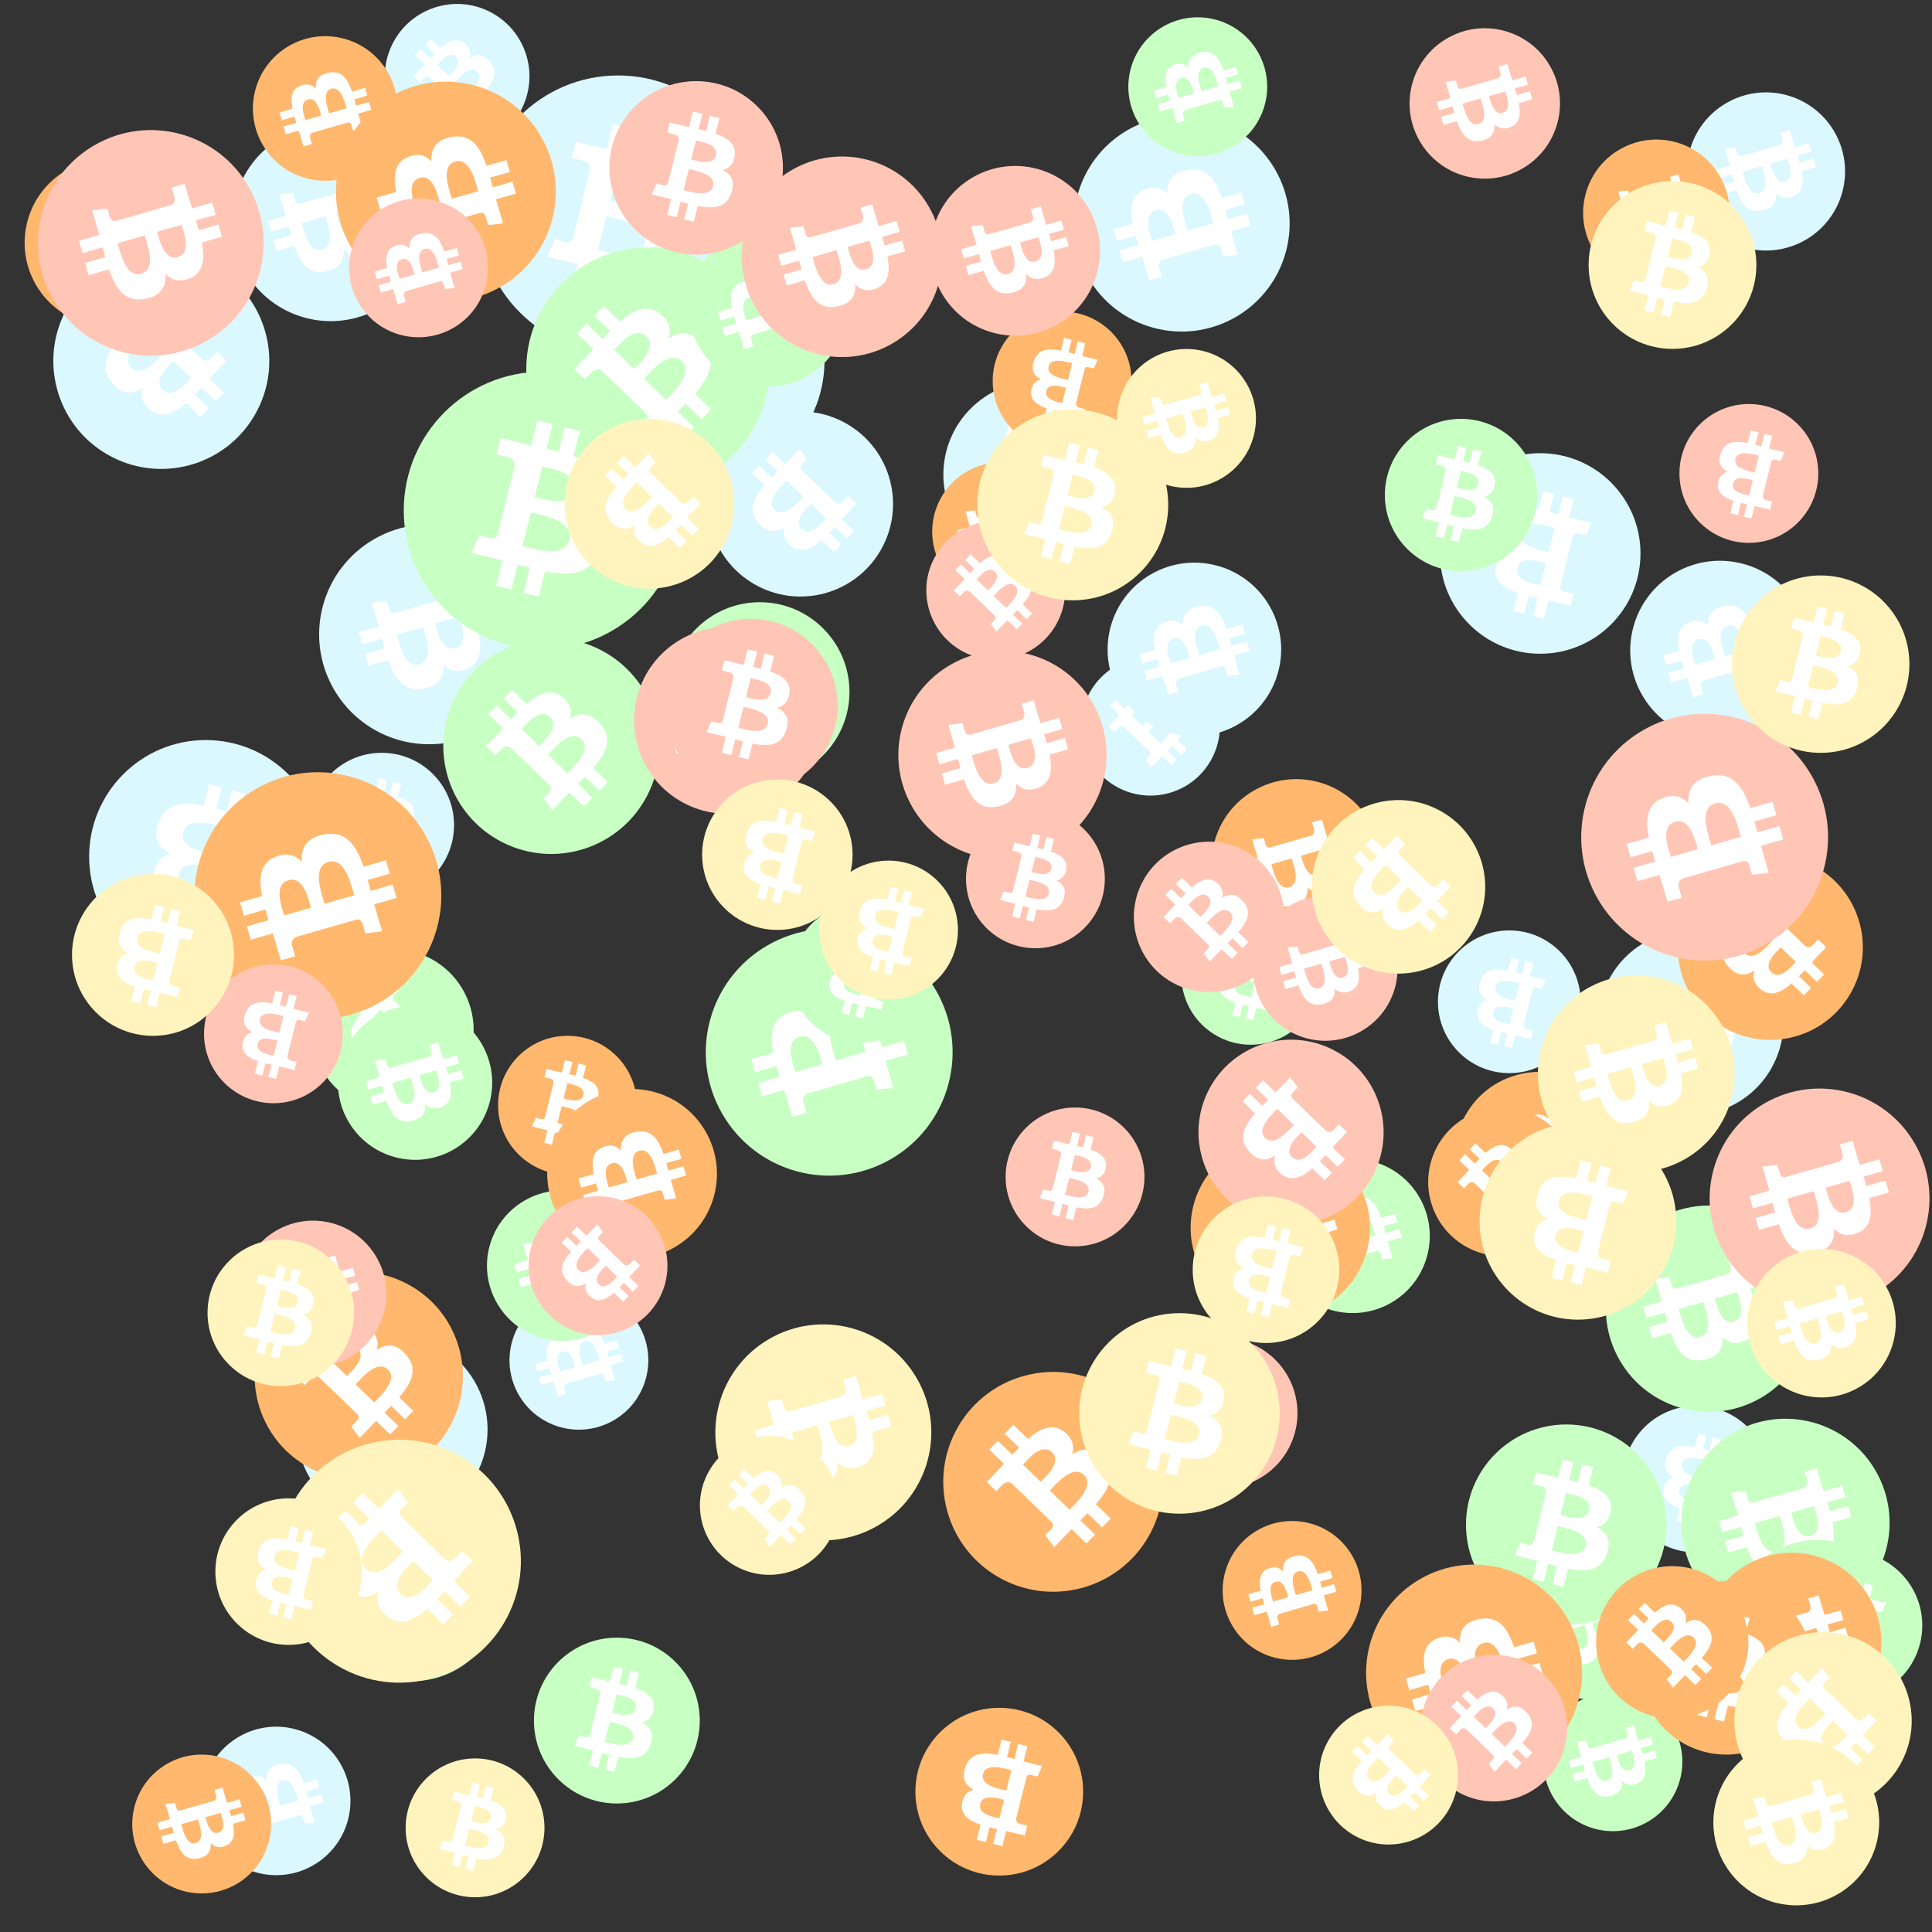 <svg viewBox="0 0 1024 1024"  xmlns="http://www.w3.org/2000/svg">
<rect x="0" y="0" width="1024" height="1024" fill="#333333" stroke="none"/>
<defs>
 <g id="asset1506" desc="Material Icons (Apache 2.0)/Logos/Bitcoin Logo">
  <path d="M738 439 c10 -68 -42 -105 -113 -129 l23 -92 -56 -14 -22 90 c-15 -4 -30 -7 -45 -11 l23 -90 -56 -14 -23 92 c-12 -3 -24 -6 -36 -8 l0 0 -77 -19 -15 60 c0 0 42 10 41 10 23 6 27 21 26 33 l-26 105 c2 0 4 1 6 2 -2 0 -4 -1 -6 -1 l-37 147 c-3 7 -10 17 -26 13 1 1 -41 -10 -41 -10 l-28 64 73 18 c14 3 27 7 40 10 l-23 93 56 14 23 -92 c15 4 30 8 45 12 l-23 92 56 14 23 -93 c96 18 168 11 198 -76 24 -70 -1 -110 -52 -136 37 -8 64 -33 72 -82 l0 0 zm-128 180 c-17 70 -135 32 -173 23 l31 -124 c38 10 160 28 142 101 zm17 -181 c-16 63 -114 31 -145 23 l28 -112 c32 8 134 23 117 89 l0 0 z" />
 </g>
<g id="asset1506_coin"><circle cx="511" cy="511" r="511" /><use href="#asset1506" fill="#FFF"/></g><g id="bitcoinArt87">
<use href="#asset1506_coin" fill="#DBF8FF" transform="translate(169,278) scale(0.114, 0.114) rotate(2580, 512, 512)" />
<use href="#asset1506_coin" fill="#DBF8FF" transform="translate(254,40) scale(0.144, 0.144) rotate(3240, 512, 512)" />
<use href="#asset1506_coin" fill="#DBF8FF" transform="translate(306,126) scale(0.128, 0.128) rotate(3300, 512, 512)" />
<use href="#asset1506_coin" fill="#DBF8FF" transform="translate(847,493) scale(0.096, 0.096) rotate(2940, 512, 512)" />
<use href="#asset1506_coin" fill="#DBF8FF" transform="translate(500,202) scale(0.097, 0.097) rotate(1800, 512, 512)" />
<use href="#asset1506_coin" fill="#DBF8FF" transform="translate(573,348) scale(0.072, 0.072) rotate(300, 512, 512)" />
<use href="#asset1506_coin" fill="#DBF8FF" transform="translate(864,297) scale(0.093, 0.093) rotate(1680, 512, 512)" />
<use href="#asset1506_coin" fill="#DBF8FF" transform="translate(270,684) scale(0.072, 0.072) rotate(3120, 512, 512)" />
<use href="#asset1506_coin" fill="#DBF8FF" transform="translate(164,399) scale(0.075, 0.075) rotate(720, 512, 512)" />
<use href="#asset1506_coin" fill="#DBF8FF" transform="translate(763,240) scale(0.104, 0.104) rotate(180, 512, 512)" />
<use href="#asset1506_coin" fill="#DBF8FF" transform="translate(762,493) scale(0.074, 0.074) rotate(540, 512, 512)" />
<use href="#asset1506_coin" fill="#DBF8FF" transform="translate(375,218) scale(0.096, 0.096) rotate(3000, 512, 512)" />
<use href="#asset1506_coin" fill="#DBF8FF" transform="translate(860,745) scale(0.076, 0.076) rotate(1980, 512, 512)" />
<use href="#asset1506_coin" fill="#DBF8FF" transform="translate(587,298) scale(0.090, 0.090) rotate(2040, 512, 512)" />
<use href="#asset1506_coin" fill="#DBF8FF" transform="translate(157,707) scale(0.099, 0.099) rotate(3000, 512, 512)" />
<use href="#asset1506_coin" fill="#DBF8FF" transform="translate(569,61) scale(0.112, 0.112) rotate(1680, 512, 512)" />
<use href="#asset1506_coin" fill="#DBF8FF" transform="translate(28,134) scale(0.112, 0.112) rotate(2280, 512, 512)" />
<use href="#asset1506_coin" fill="#DBF8FF" transform="translate(894,49) scale(0.082, 0.082) rotate(3300, 512, 512)" />
<use href="#asset1506_coin" fill="#DBF8FF" transform="translate(123,66) scale(0.102, 0.102) rotate(420, 512, 512)" />
<use href="#asset1506_coin" fill="#DBF8FF" transform="translate(204,2) scale(0.075, 0.075) rotate(1020, 512, 512)" />
<use href="#asset1506_coin" fill="#DBF8FF" transform="translate(899,823) scale(0.080, 0.080) rotate(480, 512, 512)" />
<use href="#asset1506_coin" fill="#DBF8FF" transform="translate(47,392) scale(0.121, 0.121) rotate(1620, 512, 512)" />
<use href="#asset1506_coin" fill="#DBF8FF" transform="translate(107,915) scale(0.077, 0.077) rotate(960, 512, 512)" />
<use href="#asset1506_coin" fill="#C8FFC3" transform="translate(805,827) scale(0.072, 0.072) rotate(780, 512, 512)" />
<use href="#asset1506_coin" fill="#C8FFC3" transform="translate(355,319) scale(0.093, 0.093) rotate(2340, 512, 512)" />
<use href="#asset1506_coin" fill="#C8FFC3" transform="translate(374,492) scale(0.128, 0.128) rotate(2400, 512, 512)" />
<use href="#asset1506_coin" fill="#C8FFC3" transform="translate(891,752) scale(0.108, 0.108) rotate(3300, 512, 512)" />
<use href="#asset1506_coin" fill="#C8FFC3" transform="translate(171,796) scale(0.093, 0.093) rotate(1800, 512, 512)" />
<use href="#asset1506_coin" fill="#C8FFC3" transform="translate(419,479) scale(0.072, 0.072) rotate(180, 512, 512)" />
<use href="#asset1506_coin" fill="#C8FFC3" transform="translate(165,503) scale(0.084, 0.084) rotate(1200, 512, 512)" />
<use href="#asset1506_coin" fill="#C8FFC3" transform="translate(676,614) scale(0.080, 0.080) rotate(2040, 512, 512)" />
<use href="#asset1506_coin" fill="#C8FFC3" transform="translate(626,480) scale(0.072, 0.072) rotate(1620, 512, 512)" />
<use href="#asset1506_coin" fill="#C8FFC3" transform="translate(916,816) scale(0.092, 0.092) rotate(3060, 512, 512)" />
<use href="#asset1506_coin" fill="#C8FFC3" transform="translate(279,131) scale(0.126, 0.126) rotate(300, 512, 512)" />
<use href="#asset1506_coin" fill="#C8FFC3" transform="translate(283,868) scale(0.086, 0.086) rotate(2880, 512, 512)" />
<use href="#asset1506_coin" fill="#C8FFC3" transform="translate(734,222) scale(0.079, 0.079) rotate(0, 512, 512)" />
<use href="#asset1506_coin" fill="#C8FFC3" transform="translate(365,121) scale(0.082, 0.082) rotate(960, 512, 512)" />
<use href="#asset1506_coin" fill="#C8FFC3" transform="translate(258,631) scale(0.078, 0.078) rotate(780, 512, 512)" />
<use href="#asset1506_coin" fill="#C8FFC3" transform="translate(818,897) scale(0.072, 0.072) rotate(420, 512, 512)" />
<use href="#asset1506_coin" fill="#C8FFC3" transform="translate(235,338) scale(0.112, 0.112) rotate(300, 512, 512)" />
<use href="#asset1506_coin" fill="#C8FFC3" transform="translate(777,755) scale(0.104, 0.104) rotate(2160, 512, 512)" />
<use href="#asset1506_coin" fill="#C8FFC3" transform="translate(851,639) scale(0.107, 0.107) rotate(420, 512, 512)" />
<use href="#asset1506_coin" fill="#C8FFC3" transform="translate(179,533) scale(0.080, 0.080) rotate(2580, 512, 512)" />
<use href="#asset1506_coin" fill="#C8FFC3" transform="translate(214,197) scale(0.144, 0.144) rotate(1800, 512, 512)" />
<use href="#asset1506_coin" fill="#C8FFC3" transform="translate(598,9) scale(0.072, 0.072) rotate(240, 512, 512)" />
<use href="#asset1506_coin" fill="#C8FFC3" transform="translate(940,822) scale(0.077, 0.077) rotate(1620, 512, 512)" />
<use href="#asset1506_coin" fill="#FFB86D" transform="translate(902,823) scale(0.093, 0.093) rotate(1860, 512, 512)" />
<use href="#asset1506_coin" fill="#FFB86D" transform="translate(485,905) scale(0.087, 0.087) rotate(540, 512, 512)" />
<use href="#asset1506_coin" fill="#FFB86D" transform="translate(869,838) scale(0.090, 0.090) rotate(1080, 512, 512)" />
<use href="#asset1506_coin" fill="#FFB86D" transform="translate(500,727) scale(0.114, 0.114) rotate(2460, 512, 512)" />
<use href="#asset1506_coin" fill="#FFB86D" transform="translate(889,453) scale(0.096, 0.096) rotate(120, 512, 512)" />
<use href="#asset1506_coin" fill="#FFB86D" transform="translate(134,19) scale(0.075, 0.075) rotate(1680, 512, 512)" />
<use href="#asset1506_coin" fill="#FFB86D" transform="translate(70,930) scale(0.072, 0.072) rotate(2940, 512, 512)" />
<use href="#asset1506_coin" fill="#FFB86D" transform="translate(631,603) scale(0.093, 0.093) rotate(1680, 512, 512)" />
<use href="#asset1506_coin" fill="#FFB86D" transform="translate(264,549) scale(0.072, 0.072) rotate(3240, 512, 512)" />
<use href="#asset1506_coin" fill="#FFB86D" transform="translate(771,568) scale(0.088, 0.088) rotate(3540, 512, 512)" />
<use href="#asset1506_coin" fill="#FFB86D" transform="translate(846,830) scale(0.079, 0.079) rotate(3180, 512, 512)" />
<use href="#asset1506_coin" fill="#FFB86D" transform="translate(13,84) scale(0.087, 0.087) rotate(2400, 512, 512)" />
<use href="#asset1506_coin" fill="#FFB86D" transform="translate(757,587) scale(0.077, 0.077) rotate(2460, 512, 512)" />
<use href="#asset1506_coin" fill="#FFB86D" transform="translate(103,409) scale(0.128, 0.128) rotate(1320, 512, 512)" />
<use href="#asset1506_coin" fill="#FFB86D" transform="translate(494,245) scale(0.072, 0.072) rotate(60, 512, 512)" />
<use href="#asset1506_coin" fill="#FFB86D" transform="translate(724,829) scale(0.112, 0.112) rotate(1680, 512, 512)" />
<use href="#asset1506_coin" fill="#FFB86D" transform="translate(648,806) scale(0.072, 0.072) rotate(1320, 512, 512)" />
<use href="#asset1506_coin" fill="#FFB86D" transform="translate(526,165) scale(0.072, 0.072) rotate(2340, 512, 512)" />
<use href="#asset1506_coin" fill="#FFB86D" transform="translate(178,43) scale(0.114, 0.114) rotate(600, 512, 512)" />
<use href="#asset1506_coin" fill="#FFB86D" transform="translate(290,577) scale(0.088, 0.088) rotate(240, 512, 512)" />
<use href="#asset1506_coin" fill="#FFB86D" transform="translate(135,674) scale(0.108, 0.108) rotate(3540, 512, 512)" />
<use href="#asset1506_coin" fill="#FFB86D" transform="translate(839,74) scale(0.076, 0.076) rotate(60, 512, 512)" />
<use href="#asset1506_coin" fill="#FFB86D" transform="translate(642,413) scale(0.088, 0.088) rotate(3300, 512, 512)" />
<use href="#asset1506_coin" fill="#FFC6B6" transform="translate(491,276) scale(0.072, 0.072) rotate(660, 512, 512)" />
<use href="#asset1506_coin" fill="#FFC6B6" transform="translate(533,587) scale(0.072, 0.072) rotate(0, 512, 512)" />
<use href="#asset1506_coin" fill="#FFC6B6" transform="translate(601,446) scale(0.078, 0.078) rotate(1740, 512, 512)" />
<use href="#asset1506_coin" fill="#FFC6B6" transform="translate(890,214) scale(0.072, 0.072) rotate(2340, 512, 512)" />
<use href="#asset1506_coin" fill="#FFC6B6" transform="translate(476,345) scale(0.108, 0.108) rotate(60, 512, 512)" />
<use href="#asset1506_coin" fill="#FFC6B6" transform="translate(753,877) scale(0.076, 0.076) rotate(2460, 512, 512)" />
<use href="#asset1506_coin" fill="#FFC6B6" transform="translate(747,15) scale(0.078, 0.078) rotate(420, 512, 512)" />
<use href="#asset1506_coin" fill="#FFC6B6" transform="translate(108,511) scale(0.072, 0.072) rotate(1620, 512, 512)" />
<use href="#asset1506_coin" fill="#FFC6B6" transform="translate(493,88) scale(0.088, 0.088) rotate(1140, 512, 512)" />
<use href="#asset1506_coin" fill="#FFC6B6" transform="translate(512,429) scale(0.072, 0.072) rotate(2880, 512, 512)" />
<use href="#asset1506_coin" fill="#FFC6B6" transform="translate(906,577) scale(0.114, 0.114) rotate(2580, 512, 512)" />
<use href="#asset1506_coin" fill="#FFC6B6" transform="translate(838,378) scale(0.128, 0.128) rotate(2760, 512, 512)" />
<use href="#asset1506_coin" fill="#FFC6B6" transform="translate(393,83) scale(0.104, 0.104) rotate(2940, 512, 512)" />
<use href="#asset1506_coin" fill="#FFC6B6" transform="translate(185,105) scale(0.072, 0.072) rotate(240, 512, 512)" />
<use href="#asset1506_coin" fill="#FFC6B6" transform="translate(635,551) scale(0.096, 0.096) rotate(1560, 512, 512)" />
<use href="#asset1506_coin" fill="#FFC6B6" transform="translate(20,69) scale(0.117, 0.117) rotate(2220, 512, 512)" />
<use href="#asset1506_coin" fill="#FFC6B6" transform="translate(336,332) scale(0.097, 0.097) rotate(2760, 512, 512)" />
<use href="#asset1506_coin" fill="#FFC6B6" transform="translate(127,647) scale(0.076, 0.076) rotate(1860, 512, 512)" />
<use href="#asset1506_coin" fill="#FFC6B6" transform="translate(352,328) scale(0.090, 0.090) rotate(360, 512, 512)" />
<use href="#asset1506_coin" fill="#FFC6B6" transform="translate(608,709) scale(0.078, 0.078) rotate(2820, 512, 512)" />
<use href="#asset1506_coin" fill="#FFC6B6" transform="translate(280,634) scale(0.072, 0.072) rotate(2280, 512, 512)" />
<use href="#asset1506_coin" fill="#FFC6B6" transform="translate(323,43) scale(0.090, 0.090) rotate(2160, 512, 512)" />
<use href="#asset1506_coin" fill="#FFC6B6" transform="translate(664,475) scale(0.075, 0.075) rotate(1860, 512, 512)" />
<use href="#asset1506_coin" fill="#FFF4BD" transform="translate(632,634) scale(0.076, 0.076) rotate(1980, 512, 512)" />
<use href="#asset1506_coin" fill="#FFF4BD" transform="translate(919,865) scale(0.092, 0.092) rotate(1200, 512, 512)" />
<use href="#asset1506_coin" fill="#FFF4BD" transform="translate(38,463) scale(0.084, 0.084) rotate(2700, 512, 512)" />
<use href="#asset1506_coin" fill="#FFF4BD" transform="translate(592,185) scale(0.072, 0.072) rotate(1860, 512, 512)" />
<use href="#asset1506_coin" fill="#FFF4BD" transform="translate(784,595) scale(0.102, 0.102) rotate(1980, 512, 512)" />
<use href="#asset1506_coin" fill="#FFF4BD" transform="translate(372,413) scale(0.078, 0.078) rotate(540, 512, 512)" />
<use href="#asset1506_coin" fill="#FFF4BD" transform="translate(215,932) scale(0.072, 0.072) rotate(2160, 512, 512)" />
<use href="#asset1506_coin" fill="#FFF4BD" transform="translate(918,305) scale(0.092, 0.092) rotate(2880, 512, 512)" />
<use href="#asset1506_coin" fill="#FFF4BD" transform="translate(518,217) scale(0.099, 0.099) rotate(2520, 512, 512)" />
<use href="#asset1506_coin" fill="#FFF4BD" transform="translate(434,456) scale(0.072, 0.072) rotate(2340, 512, 512)" />
<use href="#asset1506_coin" fill="#FFF4BD" transform="translate(695,424) scale(0.090, 0.090) rotate(480, 512, 512)" />
<use href="#asset1506_coin" fill="#FFF4BD" transform="translate(815,517) scale(0.102, 0.102) rotate(2940, 512, 512)" />
<use href="#asset1506_coin" fill="#FFF4BD" transform="translate(379,702) scale(0.112, 0.112) rotate(60, 512, 512)" />
<use href="#asset1506_coin" fill="#FFF4BD" transform="translate(371,761) scale(0.072, 0.072) rotate(2820, 512, 512)" />
<use href="#asset1506_coin" fill="#FFF4BD" transform="translate(572,696) scale(0.104, 0.104) rotate(2520, 512, 512)" />
<use href="#asset1506_coin" fill="#FFF4BD" transform="translate(110,657) scale(0.076, 0.076) rotate(1800, 512, 512)" />
<use href="#asset1506_coin" fill="#FFF4BD" transform="translate(147,763) scale(0.126, 0.126) rotate(120, 512, 512)" />
<use href="#asset1506_coin" fill="#FFF4BD" transform="translate(299,222) scale(0.088, 0.088) rotate(2280, 512, 512)" />
<use href="#asset1506_coin" fill="#FFF4BD" transform="translate(842,96) scale(0.087, 0.087) rotate(2160, 512, 512)" />
<use href="#asset1506_coin" fill="#FFF4BD" transform="translate(926,662) scale(0.077, 0.077) rotate(420, 512, 512)" />
<use href="#asset1506_coin" fill="#FFF4BD" transform="translate(908,922) scale(0.086, 0.086) rotate(3300, 512, 512)" />
<use href="#asset1506_coin" fill="#FFF4BD" transform="translate(699,904) scale(0.072, 0.072) rotate(2280, 512, 512)" />
<use href="#asset1506_coin" fill="#FFF4BD" transform="translate(114,794) scale(0.076, 0.076) rotate(900, 512, 512)" />
</g>
</defs>
<use href="#bitcoinArt87" />
</svg>
